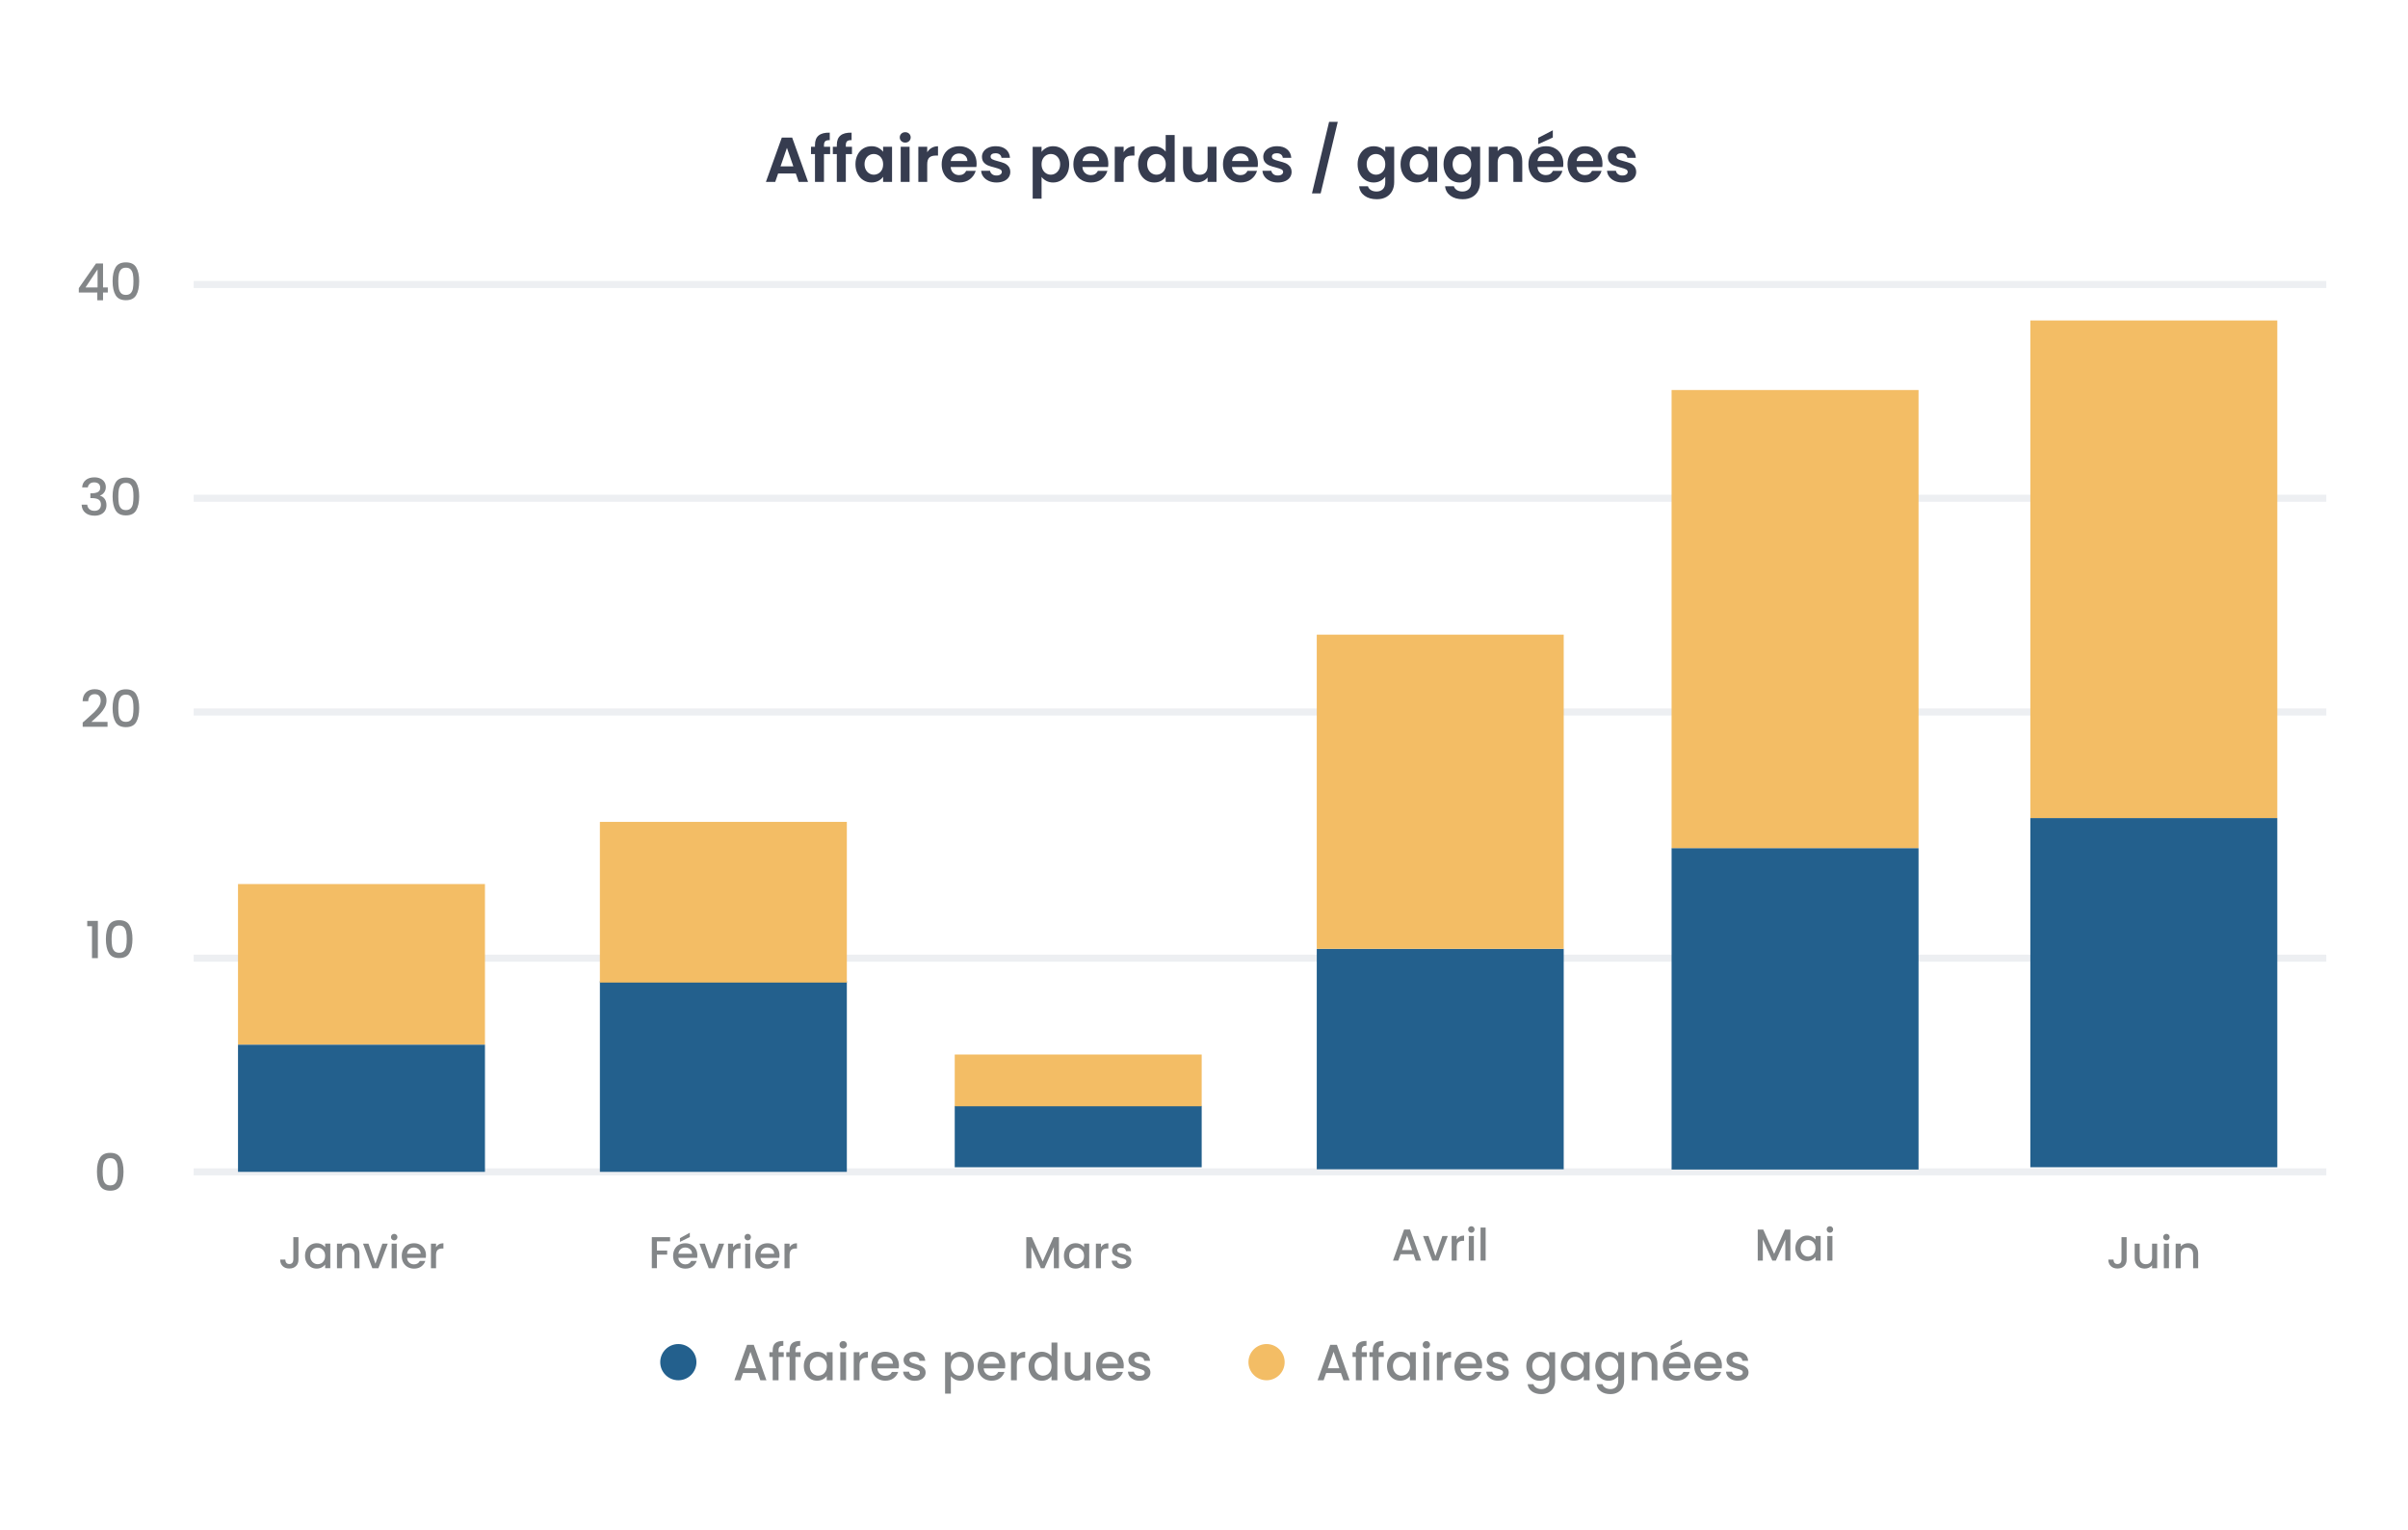 <?xml version="1.0" encoding="UTF-8"?><svg id="a" xmlns="http://www.w3.org/2000/svg" viewBox="0 0 1209.12 768"><defs><style>.b{fill:#edeff2;}.b,.c,.d,.e,.f,.g{stroke-width:0px;}.c{fill:#838688;}.d{fill:#f3bd65;}.e{fill:#363c4f;}.f{fill:#23608d;}.g{fill:#fff;}</style></defs><rect class="g" width="1209.12" height="768"/><path class="e" d="M399.57,87.08h-8.85l-1.46,4.23h-4.68l7.99-22.25h5.19l7.99,22.25h-4.71l-1.46-4.23ZM398.36,83.52l-3.22-9.29-3.21,9.29h6.43Z"/><path class="e" d="M416.83,77.34h-3.09v13.97h-4.52v-13.97h-2v-3.66h2v-.89c0-2.17.61-3.76,1.85-4.77,1.23-1.02,3.09-1.5,5.57-1.43v3.76c-1.08-.02-1.83.16-2.26.54-.42.38-.64,1.07-.64,2.07v.73h3.09v3.66Z"/><path class="e" d="M427.8,77.34h-3.09v13.97h-4.52v-13.97h-2v-3.66h2v-.89c0-2.17.61-3.76,1.85-4.77,1.23-1.02,3.09-1.5,5.57-1.43v3.76c-1.08-.02-1.83.16-2.26.54-.42.38-.64,1.07-.64,2.07v.73h3.09v3.66Z"/><path class="e" d="M430.62,77.69c.71-1.38,1.67-2.44,2.9-3.18,1.22-.74,2.58-1.11,4.09-1.11,1.32,0,2.47.27,3.45.8.98.53,1.78,1.2,2.37,2v-2.51h4.49v17.63h-4.49v-2.58c-.57.83-1.36,1.51-2.37,2.05-1.01.54-2.17.81-3.48.81-1.49,0-2.84-.38-4.06-1.15-1.22-.76-2.19-1.84-2.9-3.23-.71-1.39-1.07-2.99-1.07-4.79s.36-3.36,1.07-4.74ZM442.79,79.71c-.42-.78-1-1.37-1.72-1.78-.72-.41-1.5-.62-2.32-.62s-1.59.2-2.29.6c-.7.4-1.27.99-1.7,1.77-.44.78-.65,1.69-.65,2.75s.22,1.99.65,2.79c.44.8,1.01,1.41,1.72,1.83.71.42,1.47.64,2.28.64s1.6-.21,2.32-.62c.72-.41,1.3-1.01,1.72-1.78.42-.77.64-1.7.64-2.79s-.21-2.01-.64-2.78Z"/><path class="e" d="M452.58,70.83c-.52-.5-.78-1.12-.78-1.86s.26-1.36.78-1.86c.52-.5,1.17-.75,1.96-.75s1.44.25,1.96.75c.52.5.78,1.12.78,1.86s-.26,1.36-.78,1.86-1.17.75-1.96.75-1.44-.25-1.96-.75ZM456.73,73.68v17.63h-4.46v-17.63h4.46Z"/><path class="e" d="M467.83,74.22c.92-.53,1.98-.8,3.17-.8v4.68h-1.18c-1.4,0-2.46.33-3.17.99-.71.66-1.07,1.8-1.07,3.44v8.78h-4.46v-17.63h4.46v2.74c.57-.93,1.32-1.67,2.24-2.2Z"/><path class="e" d="M490.25,83.83h-12.89c.1,1.27.55,2.27,1.34,2.99.78.72,1.75,1.08,2.9,1.08,1.65,0,2.83-.71,3.53-2.13h4.8c-.51,1.7-1.49,3.09-2.93,4.19s-3.22,1.64-5.31,1.64c-1.7,0-3.22-.38-4.57-1.13-1.35-.75-2.4-1.82-3.15-3.2-.75-1.38-1.13-2.97-1.13-4.77s.37-3.43,1.12-4.81c.74-1.38,1.78-2.44,3.12-3.18,1.34-.74,2.87-1.11,4.61-1.11s3.18.36,4.5,1.08c1.33.72,2.36,1.75,3.09,3.07s1.1,2.85,1.1,4.57c0,.64-.04,1.21-.13,1.72ZM485.76,80.84c-.02-1.15-.44-2.06-1.24-2.75-.8-.69-1.79-1.04-2.96-1.04-1.1,0-2.03.33-2.78,1-.75.67-1.22,1.6-1.38,2.79h8.37Z"/><path class="e" d="M496.48,90.82c-1.14-.52-2.05-1.22-2.72-2.12-.67-.89-1.03-1.88-1.1-2.96h4.49c.08.68.42,1.24,1,1.69s1.31.67,2.18.67,1.51-.17,1.99-.51c.48-.34.72-.77.72-1.3,0-.57-.29-1-.88-1.29s-1.51-.6-2.78-.94c-1.32-.32-2.39-.65-3.23-.99-.84-.34-1.56-.86-2.17-1.56-.6-.7-.91-1.64-.91-2.83,0-.98.28-1.87.84-2.67.56-.81,1.37-1.44,2.42-1.91,1.05-.47,2.29-.7,3.71-.7,2.1,0,3.77.52,5.03,1.57,1.25,1.05,1.94,2.47,2.07,4.25h-4.27c-.07-.7-.36-1.26-.88-1.67-.52-.41-1.21-.62-2.08-.62-.81,0-1.43.15-1.86.45-.44.3-.65.71-.65,1.24,0,.59.3,1.04.89,1.35s1.52.62,2.77.94c1.27.32,2.32.65,3.15.99.83.34,1.54.87,2.15,1.58.6.71.92,1.65.94,2.82,0,1.02-.28,1.93-.84,2.74-.56.81-1.37,1.44-2.42,1.89s-2.28.68-3.67.68-2.74-.26-3.89-.78Z"/><path class="e" d="M525.37,74.21c1-.54,2.16-.81,3.45-.81,1.51,0,2.87.37,4.09,1.11,1.22.74,2.19,1.8,2.9,3.17.71,1.37,1.06,2.95,1.06,4.76s-.36,3.4-1.06,4.79c-.71,1.39-1.68,2.47-2.9,3.23-1.22.76-2.58,1.15-4.09,1.15-1.3,0-2.43-.27-3.42-.8-.99-.53-1.79-1.2-2.4-2v10.92h-4.46v-26.03h4.46v2.55c.57-.81,1.36-1.48,2.37-2.02ZM531.67,79.68c-.44-.77-1.01-1.36-1.72-1.77-.71-.4-1.48-.6-2.31-.6s-1.56.21-2.28.62c-.71.41-1.28,1.01-1.72,1.8s-.65,1.71-.65,2.77.22,1.98.65,2.77,1.01,1.38,1.72,1.8c.71.41,1.47.62,2.28.62s1.6-.21,2.31-.64,1.28-1.03,1.72-1.81c.43-.78.65-1.72.65-2.8s-.22-1.98-.65-2.75Z"/><path class="e" d="M556.38,83.83h-12.89c.1,1.27.55,2.27,1.34,2.99.78.72,1.75,1.08,2.9,1.08,1.65,0,2.83-.71,3.53-2.13h4.8c-.51,1.7-1.49,3.09-2.93,4.19s-3.22,1.64-5.31,1.64c-1.7,0-3.22-.38-4.57-1.13-1.35-.75-2.4-1.82-3.15-3.2-.75-1.38-1.13-2.97-1.13-4.77s.37-3.43,1.12-4.81c.74-1.38,1.78-2.44,3.12-3.18s2.87-1.11,4.61-1.11,3.18.36,4.5,1.08c1.33.72,2.36,1.75,3.09,3.07.73,1.33,1.1,2.85,1.1,4.57,0,.64-.04,1.21-.13,1.72ZM551.9,80.84c-.02-1.15-.44-2.06-1.24-2.75-.8-.69-1.79-1.04-2.96-1.04-1.1,0-2.03.33-2.78,1-.75.67-1.22,1.6-1.38,2.79h8.37Z"/><path class="e" d="M566.46,74.22c.92-.53,1.98-.8,3.17-.8v4.68h-1.18c-1.4,0-2.46.33-3.17.99-.71.66-1.07,1.8-1.07,3.44v8.78h-4.46v-17.63h4.46v2.74c.57-.93,1.32-1.67,2.24-2.2Z"/><path class="e" d="M572.54,77.69c.71-1.38,1.68-2.44,2.91-3.18s2.6-1.11,4.11-1.11c1.15,0,2.24.25,3.28.75,1.04.5,1.87,1.16,2.48,1.99v-8.37h4.52v23.55h-4.52v-2.61c-.55.87-1.33,1.57-2.32,2.1s-2.15.8-3.47.8c-1.49,0-2.85-.38-4.08-1.15-1.23-.76-2.2-1.84-2.91-3.23-.71-1.39-1.07-2.99-1.07-4.79s.36-3.36,1.07-4.74ZM584.71,79.71c-.42-.78-1-1.37-1.72-1.78-.72-.41-1.5-.62-2.32-.62s-1.59.2-2.29.6c-.7.4-1.27.99-1.7,1.77-.44.78-.65,1.69-.65,2.75s.22,1.99.65,2.79c.44.8,1.01,1.41,1.72,1.83.71.42,1.47.64,2.28.64s1.6-.21,2.32-.62c.72-.41,1.3-1.01,1.72-1.78.42-.77.64-1.7.64-2.79s-.21-2.01-.64-2.78Z"/><path class="e" d="M610.84,73.68v17.63h-4.49v-2.23c-.57.76-1.32,1.36-2.24,1.8-.93.44-1.93.65-3.01.65-1.38,0-2.6-.29-3.66-.88s-1.89-1.44-2.5-2.58c-.6-1.13-.9-2.49-.9-4.06v-10.34h4.46v9.71c0,1.4.35,2.48,1.05,3.23.7.75,1.65,1.13,2.87,1.13s2.2-.38,2.89-1.13c.7-.75,1.05-1.83,1.05-3.23v-9.71h4.49Z"/><path class="e" d="M631.5,83.83h-12.89c.1,1.27.55,2.27,1.34,2.99.78.72,1.75,1.08,2.9,1.08,1.65,0,2.83-.71,3.53-2.13h4.8c-.51,1.7-1.49,3.09-2.93,4.19s-3.22,1.64-5.31,1.64c-1.7,0-3.22-.38-4.57-1.13-1.35-.75-2.4-1.82-3.15-3.2-.75-1.38-1.13-2.97-1.13-4.77s.37-3.43,1.12-4.81c.74-1.38,1.78-2.44,3.12-3.18s2.87-1.11,4.61-1.11,3.18.36,4.5,1.08c1.33.72,2.36,1.75,3.09,3.07.73,1.33,1.1,2.85,1.1,4.57,0,.64-.04,1.21-.13,1.72ZM627.01,80.84c-.02-1.15-.44-2.06-1.24-2.75-.8-.69-1.79-1.04-2.96-1.04-1.1,0-2.03.33-2.78,1s-1.22,1.6-1.38,2.79h8.37Z"/><path class="e" d="M637.73,90.82c-1.14-.52-2.05-1.22-2.72-2.12-.67-.89-1.03-1.88-1.1-2.96h4.49c.08.68.42,1.24,1,1.69s1.31.67,2.18.67,1.51-.17,1.99-.51c.48-.34.72-.77.72-1.3,0-.57-.29-1-.88-1.29s-1.51-.6-2.78-.94c-1.32-.32-2.39-.65-3.23-.99-.84-.34-1.56-.86-2.17-1.56-.6-.7-.91-1.64-.91-2.83,0-.98.28-1.87.84-2.67.56-.81,1.37-1.44,2.42-1.91,1.05-.47,2.29-.7,3.71-.7,2.1,0,3.77.52,5.03,1.57,1.25,1.05,1.94,2.47,2.07,4.25h-4.27c-.07-.7-.36-1.26-.88-1.67-.52-.41-1.21-.62-2.08-.62-.81,0-1.43.15-1.86.45-.44.3-.65.71-.65,1.24,0,.59.3,1.04.89,1.35.59.31,1.52.62,2.77.94,1.27.32,2.32.65,3.15.99.83.34,1.54.87,2.15,1.58.6.71.92,1.65.94,2.82,0,1.02-.28,1.93-.84,2.74-.56.81-1.37,1.44-2.42,1.89s-2.28.68-3.67.68-2.74-.26-3.89-.78Z"/><path class="e" d="M671.73,61.17l-8.59,35.9h-4.36l8.59-35.9h4.36Z"/><path class="e" d="M693.21,74.17c1,.52,1.78,1.19,2.36,2.02v-2.51h4.49v17.76c0,1.63-.33,3.09-.99,4.38s-1.64,2.3-2.96,3.06c-1.32.75-2.91,1.13-4.77,1.13-2.5,0-4.56-.58-6.16-1.75-1.6-1.17-2.51-2.76-2.72-4.77h4.42c.23.81.74,1.45,1.51,1.93.77.48,1.71.71,2.82.71,1.29,0,2.34-.39,3.15-1.16.81-.77,1.21-1.95,1.21-3.52v-2.74c-.57.83-1.36,1.52-2.37,2.07-1.01.55-2.16.83-3.45.83-1.49,0-2.85-.38-4.08-1.15-1.23-.76-2.2-1.84-2.91-3.23-.71-1.39-1.07-2.99-1.07-4.79s.36-3.36,1.07-4.74,1.67-2.44,2.9-3.18c1.22-.74,2.58-1.11,4.09-1.11,1.32,0,2.47.26,3.47.78ZM694.93,79.71c-.42-.78-1-1.37-1.72-1.78-.72-.41-1.5-.62-2.32-.62s-1.59.2-2.29.6c-.7.4-1.27.99-1.7,1.77-.44.78-.65,1.69-.65,2.75s.22,1.99.65,2.79,1.01,1.41,1.72,1.83c.71.42,1.47.64,2.28.64s1.6-.21,2.32-.62c.72-.41,1.3-1.01,1.72-1.78.42-.77.64-1.7.64-2.79s-.21-2.01-.64-2.78Z"/><path class="e" d="M704.33,77.69c.71-1.38,1.67-2.44,2.9-3.18,1.22-.74,2.58-1.11,4.09-1.11,1.32,0,2.47.27,3.45.8.98.53,1.78,1.2,2.37,2v-2.51h4.49v17.63h-4.49v-2.58c-.57.83-1.36,1.51-2.37,2.05-1.01.54-2.17.81-3.48.81-1.49,0-2.84-.38-4.06-1.15-1.22-.76-2.19-1.84-2.9-3.23-.71-1.39-1.07-2.99-1.07-4.79s.36-3.36,1.07-4.74ZM716.51,79.71c-.42-.78-1-1.37-1.72-1.78-.72-.41-1.5-.62-2.32-.62s-1.59.2-2.29.6c-.7.4-1.27.99-1.7,1.77-.44.78-.65,1.69-.65,2.75s.22,1.99.65,2.79c.44.8,1.01,1.41,1.72,1.83.71.42,1.47.64,2.28.64s1.6-.21,2.32-.62c.72-.41,1.3-1.01,1.72-1.78.42-.77.64-1.7.64-2.79s-.21-2.01-.64-2.78Z"/><path class="e" d="M736.36,74.17c1,.52,1.78,1.19,2.36,2.02v-2.51h4.49v17.76c0,1.63-.33,3.09-.99,4.38s-1.64,2.3-2.96,3.06c-1.32.75-2.91,1.13-4.77,1.13-2.5,0-4.56-.58-6.16-1.75-1.6-1.17-2.51-2.76-2.72-4.77h4.42c.23.81.74,1.45,1.51,1.93.77.48,1.71.71,2.82.71,1.29,0,2.34-.39,3.15-1.16.81-.77,1.21-1.95,1.21-3.52v-2.74c-.57.83-1.36,1.52-2.37,2.07-1.01.55-2.16.83-3.45.83-1.49,0-2.85-.38-4.08-1.15-1.23-.76-2.2-1.84-2.91-3.23-.71-1.39-1.07-2.99-1.07-4.79s.36-3.36,1.07-4.74c.71-1.38,1.67-2.44,2.9-3.18,1.22-.74,2.58-1.11,4.09-1.11,1.32,0,2.47.26,3.47.78ZM738.08,79.71c-.42-.78-1-1.37-1.72-1.78-.72-.41-1.5-.62-2.32-.62s-1.59.2-2.29.6c-.7.4-1.27.99-1.7,1.77-.44.78-.65,1.69-.65,2.75s.22,1.99.65,2.79,1.01,1.41,1.72,1.83c.71.42,1.47.64,2.28.64s1.6-.21,2.32-.62c.72-.41,1.3-1.01,1.72-1.78.42-.77.64-1.7.64-2.79s-.21-2.01-.64-2.78Z"/><path class="e" d="M762.43,75.42c1.29,1.33,1.94,3.18,1.94,5.55v10.34h-4.46v-9.74c0-1.4-.35-2.48-1.05-3.23-.7-.75-1.66-1.13-2.87-1.13s-2.2.38-2.91,1.13-1.07,1.83-1.07,3.23v9.74h-4.46v-17.63h4.46v2.19c.59-.76,1.35-1.36,2.28-1.8.92-.44,1.94-.65,3.04-.65,2.1,0,3.8.66,5.09,1.99Z"/><path class="e" d="M784.87,83.83h-12.89c.1,1.27.55,2.27,1.34,2.99.78.72,1.75,1.08,2.9,1.08,1.65,0,2.83-.71,3.53-2.13h4.8c-.51,1.7-1.49,3.09-2.93,4.19-1.44,1.09-3.22,1.64-5.31,1.64-1.7,0-3.22-.38-4.57-1.13-1.35-.75-2.4-1.82-3.15-3.2-.75-1.38-1.13-2.97-1.13-4.77s.37-3.43,1.12-4.81c.74-1.38,1.78-2.44,3.12-3.18,1.34-.74,2.87-1.11,4.61-1.11s3.18.36,4.5,1.08c1.33.72,2.36,1.75,3.09,3.07s1.1,2.85,1.1,4.57c0,.64-.04,1.21-.13,1.72ZM780.38,80.84c-.02-1.15-.44-2.06-1.24-2.75-.8-.69-1.79-1.04-2.96-1.04-1.1,0-2.03.33-2.78,1-.75.67-1.22,1.6-1.38,2.79h8.37ZM779.71,69.03l-7.32,3.34v-3.18l7.32-3.79v3.63Z"/><path class="e" d="M804.51,83.83h-12.89c.1,1.27.55,2.27,1.34,2.99.78.72,1.75,1.08,2.9,1.08,1.65,0,2.83-.71,3.53-2.13h4.8c-.51,1.7-1.49,3.09-2.93,4.19s-3.22,1.64-5.31,1.64c-1.7,0-3.22-.38-4.57-1.13-1.35-.75-2.4-1.82-3.15-3.2-.75-1.38-1.13-2.97-1.13-4.77s.37-3.43,1.12-4.81c.74-1.38,1.78-2.44,3.12-3.18,1.34-.74,2.87-1.11,4.61-1.11s3.18.36,4.5,1.08c1.33.72,2.36,1.75,3.09,3.07.73,1.33,1.1,2.85,1.1,4.57,0,.64-.04,1.21-.13,1.72ZM800.02,80.84c-.02-1.15-.44-2.06-1.24-2.75-.8-.69-1.79-1.04-2.96-1.04-1.1,0-2.03.33-2.78,1s-1.22,1.6-1.38,2.79h8.37Z"/><path class="e" d="M810.75,90.82c-1.14-.52-2.05-1.22-2.72-2.12-.67-.89-1.03-1.88-1.1-2.96h4.49c.08.68.42,1.24,1,1.69s1.31.67,2.18.67,1.51-.17,1.99-.51c.48-.34.72-.77.72-1.3,0-.57-.29-1-.88-1.29s-1.51-.6-2.78-.94c-1.32-.32-2.39-.65-3.23-.99-.84-.34-1.56-.86-2.17-1.56-.6-.7-.91-1.64-.91-2.83,0-.98.28-1.87.84-2.67.56-.81,1.37-1.44,2.42-1.91,1.05-.47,2.29-.7,3.71-.7,2.1,0,3.77.52,5.03,1.57,1.25,1.05,1.94,2.47,2.07,4.25h-4.27c-.07-.7-.36-1.26-.88-1.67-.52-.41-1.21-.62-2.08-.62-.81,0-1.43.15-1.86.45-.44.3-.65.71-.65,1.24,0,.59.3,1.04.89,1.35s1.52.62,2.77.94c1.27.32,2.32.65,3.15.99.83.34,1.54.87,2.15,1.58.6.71.92,1.65.94,2.82,0,1.02-.28,1.93-.84,2.74-.56.81-1.37,1.44-2.42,1.89s-2.28.68-3.67.68-2.74-.26-3.89-.78Z"/><path class="c" d="M149.87,621.05v11.23c0,1.39-.42,2.49-1.27,3.29-.84.81-1.95,1.21-3.33,1.21s-2.49-.4-3.33-1.21c-.84-.81-1.26-1.91-1.26-3.29h2.58c.01.69.19,1.23.52,1.64.34.4.83.6,1.49.6s1.16-.2,1.5-.61c.35-.41.52-.95.52-1.63v-11.23h2.58Z"/><path class="c" d="M153.93,627.1c.51-.95,1.22-1.7,2.11-2.23.89-.53,1.87-.8,2.95-.8.97,0,1.82.19,2.55.57.72.38,1.3.85,1.73,1.42v-1.79h2.58v12.35h-2.58v-1.84c-.43.58-1.02,1.07-1.77,1.46-.75.39-1.6.58-2.56.58-1.06,0-2.03-.27-2.91-.82-.88-.55-1.58-1.31-2.1-2.29-.51-.98-.77-2.09-.77-3.33s.26-2.34.77-3.29ZM162.74,628.23c-.35-.63-.81-1.11-1.38-1.44-.57-.33-1.18-.49-1.84-.49s-1.27.16-1.84.48c-.57.32-1.03.79-1.38,1.41-.35.62-.53,1.36-.53,2.21s.18,1.6.53,2.24c.35.64.81,1.13,1.39,1.47s1.18.5,1.83.5,1.27-.17,1.84-.49,1.03-.81,1.38-1.44c.35-.64.52-1.38.52-2.23s-.17-1.59-.52-2.22Z"/><path class="c" d="M178.04,624.69c.77.4,1.37,1,1.81,1.79.43.79.65,1.75.65,2.87v7.28h-2.53v-6.9c0-1.11-.28-1.95-.83-2.54s-1.31-.88-2.27-.88-1.71.29-2.27.88c-.56.59-.84,1.44-.84,2.54v6.9h-2.55v-12.35h2.55v1.41c.42-.51.95-.9,1.6-1.19.65-.29,1.34-.43,2.08-.43.97,0,1.84.2,2.61.61Z"/><path class="c" d="M188.52,634.34l3.49-10.06h2.71l-4.71,12.35h-3.05l-4.68-12.35h2.74l3.49,10.06Z"/><path class="c" d="M196.79,622.18c-.31-.31-.47-.7-.47-1.17s.16-.85.47-1.16c.31-.31.7-.47,1.16-.47s.83.16,1.14.47.47.7.47,1.16-.16.85-.47,1.17-.69.47-1.14.47-.85-.16-1.16-.47ZM199.21,624.28v12.35h-2.55v-12.35h2.55Z"/><path class="c" d="M213.8,631.41h-9.43c.07.99.44,1.78,1.1,2.38.66.6,1.46.89,2.42.89,1.37,0,2.35-.57,2.91-1.72h2.76c-.37,1.14-1.05,2.07-2.03,2.79-.98.73-2.19,1.08-3.64,1.08-1.18,0-2.23-.26-3.17-.79-.93-.53-1.66-1.28-2.2-2.24-.53-.96-.79-2.08-.79-3.35s.26-2.39.77-3.35,1.24-1.71,2.17-2.23c.94-.52,2.01-.78,3.22-.78s2.21.26,3.12.76c.91.51,1.62,1.22,2.13,2.14.51.92.76,1.98.76,3.17,0,.46-.03.88-.09,1.25ZM211.22,629.34c-.01-.94-.35-1.7-1.01-2.26-.66-.57-1.47-.85-2.44-.85-.88,0-1.64.28-2.26.84-.63.56-1,1.32-1.12,2.27h6.83Z"/><path class="c" d="M220.44,624.61c.62-.35,1.35-.53,2.21-.53v2.65h-.65c-1,0-1.76.26-2.28.76s-.77,1.39-.77,2.64v6.5h-2.55v-12.35h2.55v1.79c.37-.63.87-1.12,1.49-1.47Z"/><path class="c" d="M336.46,621.05v2.09h-6.61v4.59h5.16v2.08h-5.16v6.81h-2.55v-15.58h9.17Z"/><path class="c" d="M350.06,631.41h-9.43c.07.99.44,1.78,1.1,2.38.66.6,1.46.89,2.42.89,1.37,0,2.35-.57,2.91-1.72h2.76c-.37,1.14-1.05,2.07-2.03,2.79-.98.73-2.19,1.08-3.64,1.08-1.18,0-2.23-.26-3.17-.79-.93-.53-1.66-1.28-2.2-2.24-.53-.96-.79-2.08-.79-3.35s.26-2.39.77-3.35c.51-.96,1.24-1.71,2.17-2.23.94-.52,2.01-.78,3.22-.78s2.21.26,3.12.76c.91.51,1.62,1.22,2.13,2.14.51.92.76,1.98.76,3.17,0,.46-.03.88-.09,1.25ZM347.48,629.34c-.01-.94-.35-1.7-1.01-2.26-.66-.57-1.47-.85-2.44-.85-.88,0-1.64.28-2.26.84-.63.56-1,1.32-1.12,2.27h6.83ZM346.38,620.96l-4.95,2.45v-1.88l4.95-2.74v2.17Z"/><path class="c" d="M357.43,634.34l3.49-10.06h2.71l-4.71,12.35h-3.05l-4.68-12.35h2.74l3.49,10.06Z"/><path class="c" d="M369.61,624.61c.62-.35,1.35-.53,2.21-.53v2.65h-.65c-1,0-1.76.26-2.28.76-.51.51-.77,1.39-.77,2.64v6.5h-2.55v-12.35h2.55v1.79c.37-.63.87-1.12,1.49-1.47Z"/><path class="c" d="M374.31,622.18c-.31-.31-.47-.7-.47-1.17s.16-.85.47-1.16c.31-.31.7-.47,1.16-.47s.83.16,1.14.47.47.7.47,1.16-.16.85-.47,1.17-.69.47-1.14.47-.85-.16-1.16-.47ZM376.72,624.28v12.35h-2.55v-12.35h2.55Z"/><path class="c" d="M391.31,631.41h-9.43c.07.99.44,1.78,1.1,2.38.66.6,1.46.89,2.42.89,1.37,0,2.35-.57,2.91-1.72h2.76c-.37,1.14-1.05,2.07-2.03,2.79-.98.73-2.19,1.08-3.64,1.08-1.18,0-2.23-.26-3.17-.79-.93-.53-1.66-1.28-2.2-2.24-.53-.96-.79-2.08-.79-3.35s.26-2.39.77-3.35,1.24-1.71,2.17-2.23c.94-.52,2.01-.78,3.22-.78s2.21.26,3.12.76c.91.51,1.62,1.22,2.13,2.14s.76,1.98.76,3.17c0,.46-.03.88-.09,1.25ZM388.73,629.34c-.01-.94-.35-1.7-1.01-2.26-.66-.57-1.47-.85-2.44-.85-.88,0-1.64.28-2.26.84-.63.56-1,1.32-1.12,2.27h6.83Z"/><path class="c" d="M397.96,624.61c.62-.35,1.35-.53,2.21-.53v2.65h-.65c-1,0-1.76.26-2.28.76s-.77,1.39-.77,2.64v6.5h-2.55v-12.35h2.55v1.79c.37-.63.87-1.12,1.49-1.47Z"/><path class="c" d="M531.72,621.05v15.58h-2.55v-10.67l-4.75,10.67h-1.77l-4.77-10.67v10.67h-2.55v-15.58h2.76l5.47,12.22,5.45-12.22h2.73Z"/><path class="c" d="M535,627.1c.51-.95,1.22-1.7,2.11-2.23.89-.53,1.87-.8,2.95-.8.97,0,1.82.19,2.55.57.72.38,1.3.85,1.73,1.42v-1.79h2.58v12.35h-2.58v-1.84c-.43.58-1.02,1.07-1.77,1.46-.75.39-1.6.58-2.56.58-1.06,0-2.03-.27-2.91-.82-.88-.55-1.58-1.31-2.1-2.29-.51-.98-.77-2.09-.77-3.33s.26-2.34.77-3.29ZM543.81,628.23c-.35-.63-.81-1.11-1.38-1.44-.57-.33-1.18-.49-1.84-.49s-1.27.16-1.84.48c-.57.32-1.03.79-1.38,1.41-.35.62-.53,1.36-.53,2.21s.18,1.6.53,2.24c.35.64.81,1.13,1.39,1.47s1.18.5,1.83.5,1.27-.17,1.84-.49,1.03-.81,1.38-1.44.52-1.38.52-2.23-.17-1.59-.52-2.22Z"/><path class="c" d="M554.32,624.61c.62-.35,1.35-.53,2.21-.53v2.65h-.65c-1,0-1.76.26-2.28.76-.51.51-.77,1.39-.77,2.64v6.5h-2.55v-12.35h2.55v1.79c.37-.63.87-1.12,1.49-1.47Z"/><path class="c" d="M560.75,636.3c-.77-.35-1.38-.83-1.82-1.43-.45-.61-.69-1.28-.72-2.03h2.65c.04.52.29.96.75,1.31s1.03.52,1.71.52,1.27-.13,1.67-.41c.39-.28.59-.63.59-1.06,0-.46-.22-.8-.66-1.03-.44-.22-1.14-.47-2.09-.74-.93-.26-1.68-.5-2.27-.74-.58-.24-1.08-.6-1.51-1.09-.42-.49-.64-1.14-.64-1.95,0-.66.2-1.26.58-1.8.39-.55.95-.98,1.67-1.29.72-.31,1.55-.47,2.5-.47,1.41,0,2.53.36,3.39,1.07.86.71,1.32,1.67,1.38,2.9h-2.56c-.04-.55-.27-.99-.67-1.32s-.95-.49-1.64-.49-1.19.13-1.55.38c-.36.25-.54.59-.54,1.01,0,.33.12.6.36.83.24.22.53.4.87.52.35.13.85.29,1.53.48.89.24,1.63.48,2.21.73.57.25,1.07.61,1.49,1.09.42.48.64,1.12.65,1.91,0,.7-.2,1.33-.58,1.88-.39.55-.94.98-1.65,1.3-.71.31-1.54.47-2.5.47s-1.84-.17-2.61-.52Z"/><path class="c" d="M709.77,629.61h-6.52l-1.12,3.18h-2.67l5.58-15.6h2.96l5.58,15.6h-2.69l-1.12-3.18ZM709.05,627.52l-2.53-7.24-2.56,7.24h5.09Z"/><path class="c" d="M720.78,630.51l3.49-10.06h2.71l-4.71,12.35h-3.05l-4.68-12.35h2.74l3.49,10.06Z"/><path class="c" d="M732.95,620.77c.62-.35,1.35-.53,2.21-.53v2.65h-.65c-1,0-1.76.26-2.28.76s-.77,1.39-.77,2.64v6.5h-2.55v-12.35h2.55v1.79c.37-.63.87-1.12,1.49-1.47Z"/><path class="c" d="M737.65,618.34c-.31-.31-.47-.7-.47-1.17s.16-.85.47-1.16c.31-.31.7-.47,1.16-.47s.83.16,1.14.47.47.7.47,1.16-.16.85-.47,1.17-.69.47-1.14.47-.85-.16-1.16-.47ZM740.07,620.45v12.35h-2.55v-12.35h2.55Z"/><path class="c" d="M745.98,616.21v16.58h-2.55v-16.58h2.55Z"/><path class="c" d="M899,617.22v15.58h-2.55v-10.67l-4.75,10.67h-1.77l-4.77-10.67v10.67h-2.55v-15.58h2.76l5.47,12.22,5.45-12.22h2.73Z"/><path class="c" d="M902.28,623.27c.51-.95,1.22-1.7,2.11-2.23.89-.53,1.87-.8,2.95-.8.97,0,1.82.19,2.55.57.72.38,1.3.85,1.73,1.42v-1.79h2.58v12.35h-2.58v-1.84c-.43.58-1.02,1.07-1.77,1.46-.75.39-1.6.58-2.56.58-1.06,0-2.03-.27-2.91-.82-.88-.55-1.58-1.31-2.1-2.29-.51-.98-.77-2.09-.77-3.33s.26-2.34.77-3.29ZM911.09,624.39c-.35-.63-.81-1.11-1.38-1.44-.57-.33-1.18-.49-1.84-.49s-1.27.16-1.84.48c-.57.32-1.03.79-1.38,1.41-.35.62-.53,1.36-.53,2.21s.18,1.6.53,2.24c.35.64.81,1.13,1.39,1.47s1.18.5,1.83.5,1.27-.17,1.84-.49,1.03-.81,1.38-1.44c.35-.64.52-1.38.52-2.23s-.17-1.59-.52-2.22Z"/><path class="c" d="M917.69,618.34c-.31-.31-.47-.7-.47-1.17s.16-.85.47-1.16c.31-.31.7-.47,1.16-.47s.83.16,1.14.47.47.7.47,1.16-.16.85-.47,1.17-.69.47-1.14.47-.85-.16-1.16-.47ZM920.1,620.45v12.35h-2.55v-12.35h2.55Z"/><path class="c" d="M1067.84,621.05v11.23c0,1.39-.42,2.49-1.27,3.29-.84.81-1.95,1.21-3.33,1.21s-2.49-.4-3.33-1.21c-.84-.81-1.26-1.91-1.26-3.29h2.58c.01.69.19,1.23.52,1.64.34.4.83.6,1.49.6s1.16-.2,1.5-.61c.35-.41.52-.95.52-1.63v-11.23h2.58Z"/><path class="c" d="M1083.17,624.28v12.35h-2.56v-1.46c-.4.51-.93.91-1.58,1.2-.65.29-1.34.44-2.07.44-.97,0-1.84-.2-2.61-.6s-1.37-1-1.81-1.79c-.44-.79-.66-1.75-.66-2.87v-7.26h2.53v6.88c0,1.11.28,1.95.83,2.54.55.59,1.31.89,2.26.89s1.71-.3,2.27-.89c.56-.59.84-1.44.84-2.54v-6.88h2.56Z"/><path class="c" d="M1086.67,622.18c-.31-.31-.47-.7-.47-1.17s.16-.85.47-1.16c.31-.31.7-.47,1.16-.47s.83.16,1.14.47.47.7.47,1.16-.16.85-.47,1.17-.69.47-1.14.47-.85-.16-1.16-.47ZM1089.08,624.28v12.35h-2.55v-12.35h2.55Z"/><path class="c" d="M1101.29,624.69c.77.4,1.37,1,1.81,1.79.43.79.65,1.75.65,2.87v7.28h-2.53v-6.9c0-1.11-.28-1.95-.83-2.54-.55-.59-1.31-.88-2.27-.88s-1.71.29-2.27.88c-.56.59-.84,1.44-.84,2.54v6.9h-2.55v-12.35h2.55v1.41c.42-.51.95-.9,1.6-1.19.65-.29,1.34-.43,2.08-.43.97,0,1.84.2,2.61.61Z"/><path class="c" d="M43.34,361.09c1.64-1.42,2.94-2.59,3.89-3.51.95-.92,1.74-1.87,2.38-2.86.63-.99.95-1.99.95-2.98s-.25-1.83-.73-2.41c-.49-.58-1.25-.87-2.3-.87s-1.79.32-2.35.96c-.56.64-.85,1.5-.88,2.58h-2.82c.05-1.95.64-3.45,1.76-4.48,1.12-1.03,2.55-1.55,4.28-1.55,1.86,0,3.33.51,4.38,1.54,1.05,1.03,1.58,2.4,1.58,4.11,0,1.23-.31,2.42-.94,3.56-.63,1.14-1.37,2.16-2.23,3.06-.87.9-1.97,1.94-3.3,3.12l-1.15,1.03h8.14v2.44h-12.48v-2.13l1.85-1.59Z"/><path class="c" d="M58.04,348.52c1-1.67,2.72-2.5,5.17-2.5s4.17.83,5.17,2.5c1,1.67,1.5,3.99,1.5,6.95s-.5,5.34-1.5,7.02c-1,1.69-2.72,2.53-5.17,2.53s-4.17-.84-5.17-2.53c-1-1.69-1.5-4.03-1.5-7.02s.5-5.28,1.5-6.95ZM66.74,351.95c-.18-.96-.54-1.74-1.09-2.35-.55-.61-1.36-.91-2.44-.91s-1.89.3-2.44.91c-.55.61-.91,1.39-1.09,2.35s-.27,2.13-.27,3.52.09,2.64.26,3.62c.17.97.54,1.76,1.09,2.36.56.6,1.37.9,2.45.9s1.9-.3,2.45-.9c.56-.6.92-1.39,1.09-2.36.17-.98.26-2.18.26-3.62s-.09-2.56-.27-3.52Z"/><path class="c" d="M43.8,464.93v-2.67h5.34v18.72h-2.95v-16.05h-2.39Z"/><path class="c" d="M54.67,464.43c1-1.67,2.72-2.5,5.17-2.5s4.17.83,5.17,2.5c1,1.67,1.5,3.99,1.5,6.95s-.5,5.34-1.5,7.02c-1,1.69-2.72,2.53-5.17,2.53s-4.17-.84-5.17-2.53c-1-1.69-1.5-4.03-1.5-7.02s.5-5.28,1.5-6.95ZM63.37,467.86c-.18-.96-.54-1.74-1.09-2.35-.55-.61-1.36-.91-2.44-.91s-1.89.3-2.44.91c-.55.61-.91,1.39-1.09,2.35s-.27,2.13-.27,3.52.09,2.64.26,3.62c.17.97.54,1.76,1.09,2.36.56.6,1.37.9,2.45.9s1.9-.3,2.45-.9c.56-.6.92-1.39,1.09-2.36.17-.98.26-2.18.26-3.62s-.09-2.56-.27-3.52Z"/><path class="c" d="M50.18,581.21c1-1.67,2.72-2.5,5.17-2.5s4.17.83,5.17,2.5c1,1.67,1.5,3.99,1.5,6.95s-.5,5.34-1.5,7.02c-1,1.69-2.72,2.53-5.17,2.53s-4.17-.84-5.17-2.53-1.5-4.03-1.5-7.02.5-5.28,1.5-6.95ZM58.88,584.64c-.18-.96-.54-1.74-1.09-2.35-.55-.61-1.36-.91-2.44-.91s-1.89.3-2.44.91c-.55.61-.91,1.39-1.09,2.35s-.27,2.13-.27,3.52.09,2.64.26,3.62c.17.97.54,1.76,1.09,2.36.56.6,1.37.9,2.45.9s1.9-.3,2.45-.9c.56-.6.92-1.39,1.09-2.36.17-.98.26-2.18.26-3.62s-.09-2.56-.27-3.52Z"/><path class="c" d="M43.07,240.95c1.12-.89,2.56-1.33,4.3-1.33,1.2,0,2.23.21,3.11.64.87.43,1.53,1.01,1.98,1.75s.67,1.57.67,2.49c0,1.06-.28,1.97-.85,2.72-.56.75-1.24,1.26-2.03,1.51v.1c1.01.31,1.8.87,2.36,1.68.56.81.85,1.85.85,3.12,0,1.01-.23,1.91-.69,2.7-.46.79-1.15,1.41-2.05,1.86s-2,.68-3.26.68c-1.85,0-3.37-.47-4.56-1.42-1.19-.95-1.83-2.31-1.91-4.1h2.82c.07.91.42,1.65,1.05,2.22.63.57,1.49.86,2.57.86s1.85-.29,2.41-.86c.56-.57.85-1.31.85-2.22,0-1.2-.38-2.05-1.14-2.55-.76-.5-1.93-.76-3.5-.76h-.67v-2.41h.69c1.38-.02,2.44-.25,3.17-.69s1.09-1.15,1.09-2.1c0-.82-.27-1.48-.79-1.97-.53-.49-1.28-.73-2.26-.73s-1.7.25-2.23.73c-.53.49-.85,1.09-.95,1.81h-2.85c.1-1.59.71-2.83,1.84-3.72Z"/><path class="c" d="M58.04,242.22c1-1.67,2.72-2.5,5.17-2.5s4.17.83,5.17,2.5c1,1.67,1.5,3.99,1.5,6.95s-.5,5.34-1.5,7.02c-1,1.69-2.72,2.53-5.17,2.53s-4.17-.84-5.17-2.53c-1-1.69-1.5-4.03-1.5-7.02s.5-5.28,1.5-6.95ZM66.74,245.65c-.18-.96-.54-1.74-1.09-2.35-.55-.61-1.36-.91-2.44-.91s-1.89.3-2.44.91c-.55.61-.91,1.39-1.09,2.35-.18.96-.27,2.13-.27,3.52s.09,2.64.26,3.62c.17.98.54,1.76,1.09,2.36.56.6,1.37.9,2.45.9s1.9-.3,2.45-.9c.56-.6.92-1.39,1.09-2.36.17-.98.26-2.18.26-3.62s-.09-2.56-.27-3.52Z"/><path class="c" d="M39.57,146.85v-2.21l8.63-12.38h3.54v12.04h2.39v2.54h-2.39v3.9h-2.88v-3.9h-9.29ZM48.99,135.24l-6.06,9.06h6.06v-9.06Z"/><path class="c" d="M58.04,134.2c1-1.67,2.72-2.5,5.17-2.5s4.17.83,5.17,2.5c1,1.67,1.5,3.99,1.5,6.95s-.5,5.34-1.5,7.02c-1,1.69-2.72,2.53-5.17,2.53s-4.17-.84-5.17-2.53c-1-1.69-1.5-4.03-1.5-7.02s.5-5.28,1.5-6.95ZM66.74,137.63c-.18-.96-.54-1.74-1.09-2.35-.55-.61-1.36-.91-2.44-.91s-1.89.3-2.44.91c-.55.61-.91,1.39-1.09,2.35-.18.96-.27,2.13-.27,3.52s.09,2.64.26,3.62c.17.98.54,1.76,1.09,2.36s1.37.9,2.45.9,1.9-.3,2.45-.9.92-1.39,1.09-2.36c.17-.98.26-2.18.26-3.62s-.09-2.56-.27-3.52Z"/><rect class="b" x="97.24" y="141.05" width="1070.85" height="3.54"/><rect class="b" x="97.24" y="248.34" width="1070.85" height="3.54"/><rect class="b" x="97.24" y="355.64" width="1070.85" height="3.54"/><rect class="b" x="97.24" y="479.21" width="1070.85" height="3.54"/><rect class="b" x="97.24" y="586.48" width="1070.85" height="3.54"/><path class="c" d="M380.52,689.24h-7.44l-1.28,3.63h-3.04l6.36-17.79h3.37l6.36,17.79h-3.07l-1.28-3.63ZM379.7,686.86l-2.89-8.26-2.91,8.26h5.8Z"/><path class="c" d="M393.53,681.16h-2.6v11.71h-2.94v-11.71h-1.66v-2.38h1.66v-.99c0-1.62.43-2.8,1.29-3.54.86-.74,2.21-1.11,4.05-1.11v2.43c-.88,0-1.51.17-1.86.5s-.54.91-.54,1.73v.99h2.6v2.38Z"/><path class="c" d="M402.01,681.16h-2.6v11.71h-2.94v-11.71h-1.66v-2.38h1.66v-.99c0-1.62.43-2.8,1.29-3.54.86-.74,2.21-1.11,4.05-1.11v2.43c-.88,0-1.51.17-1.86.5s-.54.91-.54,1.73v.99h2.6v2.38Z"/><path class="c" d="M404.5,682.01c.59-1.09,1.39-1.94,2.4-2.55,1.01-.6,2.13-.9,3.36-.9,1.11,0,2.07.22,2.9.65.83.44,1.49.98,1.98,1.62v-2.04h2.94v14.08h-2.94v-2.1c-.49.66-1.17,1.22-2.02,1.66-.85.44-1.82.66-2.91.66-1.21,0-2.32-.31-3.32-.93s-1.8-1.49-2.39-2.61c-.59-1.12-.88-2.38-.88-3.8s.29-2.67.88-3.75ZM414.55,683.28c-.4-.72-.92-1.26-1.57-1.64-.65-.37-1.34-.56-2.1-.56s-1.45.18-2.09.55c-.65.37-1.17.9-1.57,1.61-.4.7-.6,1.54-.6,2.51s.2,1.82.6,2.56c.4.73.93,1.29,1.58,1.67s1.35.58,2.08.58,1.45-.19,2.1-.56c.65-.38,1.17-.93,1.57-1.65.4-.73.6-1.57.6-2.55s-.2-1.81-.6-2.53Z"/><path class="c" d="M422.07,676.38c-.36-.36-.54-.8-.54-1.33s.18-.97.54-1.33c.36-.36.8-.54,1.33-.54s.95.18,1.31.54c.36.36.54.8.54,1.33s-.18.97-.54,1.33c-.36.36-.79.54-1.31.54s-.97-.18-1.33-.54ZM424.84,678.79v14.08h-2.91v-14.08h2.91Z"/><path class="c" d="M433.28,679.16c.7-.4,1.54-.6,2.52-.6v3.01h-.74c-1.14,0-2.01.29-2.59.87-.59.58-.88,1.59-.88,3.02v7.41h-2.91v-14.08h2.91v2.04c.42-.71.99-1.27,1.7-1.67Z"/><path class="c" d="M451.29,686.91h-10.76c.09,1.12.5,2.03,1.25,2.71.75.68,1.67,1.02,2.76,1.02,1.57,0,2.67-.66,3.32-1.97h3.14c-.42,1.3-1.2,2.36-2.31,3.18-1.12.83-2.5,1.24-4.15,1.24-1.35,0-2.55-.3-3.62-.9-1.07-.6-1.9-1.46-2.5-2.56-.61-1.1-.91-2.37-.91-3.82s.29-2.72.88-3.82c.59-1.1,1.42-1.95,2.48-2.54,1.06-.6,2.29-.89,3.67-.89s2.51.29,3.55.87c1.04.58,1.85,1.4,2.43,2.44.58,1.05.87,2.25.87,3.62,0,.53-.03,1-.1,1.43ZM448.35,684.56c-.01-1.07-.4-1.93-1.15-2.58-.75-.65-1.67-.97-2.78-.97-1,0-1.86.32-2.58.96-.71.64-1.14,1.5-1.28,2.59h7.79Z"/><path class="c" d="M456.39,692.5c-.88-.4-1.57-.94-2.08-1.63-.51-.69-.78-1.46-.82-2.31h3.01c.05.6.34,1.09.86,1.5.52.4,1.17.6,1.95.6s1.45-.16,1.91-.47c.45-.31.68-.72.68-1.21,0-.53-.25-.92-.76-1.18-.5-.26-1.3-.54-2.39-.84-1.05-.29-1.92-.57-2.58-.84-.66-.27-1.24-.69-1.72-1.25-.49-.56-.73-1.3-.73-2.22,0-.75.22-1.43.66-2.05.44-.62,1.08-1.11,1.9-1.47.83-.36,1.78-.54,2.85-.54,1.6,0,2.89.4,3.87,1.21.98.81,1.5,1.91,1.57,3.31h-2.91c-.05-.63-.31-1.13-.77-1.51-.46-.38-1.08-.56-1.86-.56s-1.35.15-1.76.44c-.41.29-.61.67-.61,1.15,0,.37.13.69.41.95s.6.46,1,.6c.39.15.97.33,1.74.55,1.02.27,1.86.55,2.52.83.66.28,1.22.69,1.7,1.24s.73,1.27.74,2.17c0,.8-.22,1.52-.67,2.15-.44.63-1.07,1.12-1.88,1.48s-1.76.54-2.85.54-2.1-.2-2.98-.6Z"/><path class="c" d="M479.47,679.22c.85-.44,1.82-.66,2.89-.66,1.23,0,2.35.3,3.36.9,1.01.61,1.81,1.45,2.39,2.55.58,1.09.87,2.34.87,3.75s-.29,2.68-.87,3.8c-.58,1.12-1.38,1.99-2.39,2.61-1.02.62-2.13.93-3.36.93-1.07,0-2.03-.22-2.86-.65-.84-.44-1.52-.98-2.04-1.62v8.74h-2.91v-20.78h2.91v2.07c.49-.65,1.17-1.19,2.02-1.64ZM485.42,683.25c-.4-.71-.93-1.24-1.59-1.61-.66-.37-1.36-.55-2.11-.55s-1.43.19-2.08.56c-.66.38-1.18.92-1.58,1.64-.4.71-.6,1.56-.6,2.53s.2,1.82.6,2.55c.4.72.93,1.27,1.58,1.65s1.35.56,2.08.56,1.45-.19,2.11-.58,1.18-.94,1.59-1.67c.4-.74.6-1.59.6-2.56s-.2-1.81-.6-2.51Z"/><path class="c" d="M504.68,686.91h-10.76c.09,1.12.5,2.03,1.25,2.71.75.68,1.67,1.02,2.76,1.02,1.57,0,2.67-.66,3.32-1.97h3.14c-.42,1.3-1.2,2.36-2.31,3.18-1.12.83-2.5,1.24-4.15,1.24-1.35,0-2.55-.3-3.62-.9-1.07-.6-1.9-1.46-2.5-2.56-.61-1.1-.91-2.37-.91-3.82s.29-2.72.88-3.82c.59-1.1,1.42-1.95,2.48-2.54,1.06-.6,2.29-.89,3.67-.89s2.51.29,3.55.87c1.04.58,1.85,1.4,2.43,2.44.58,1.05.87,2.25.87,3.62,0,.53-.03,1-.1,1.43ZM501.73,684.56c-.01-1.07-.4-1.93-1.15-2.58-.75-.65-1.67-.97-2.78-.97-1,0-1.86.32-2.58.96-.71.64-1.14,1.5-1.28,2.59h7.79Z"/><path class="c" d="M512.25,679.16c.7-.4,1.54-.6,2.52-.6v3.01h-.74c-1.14,0-2.01.29-2.59.87-.59.58-.88,1.59-.88,3.02v7.41h-2.91v-14.08h2.91v2.04c.42-.71.99-1.27,1.7-1.67Z"/><path class="c" d="M517.36,682.01c.59-1.09,1.39-1.94,2.4-2.55,1.01-.6,2.14-.9,3.38-.9.92,0,1.83.2,2.72.6.89.4,1.61.93,2.13,1.6v-6.8h2.94v18.91h-2.94v-2.12c-.48.68-1.14,1.24-1.98,1.69s-1.81.66-2.9.66c-1.23,0-2.35-.31-3.36-.93-1.02-.62-1.82-1.49-2.4-2.61-.59-1.12-.88-2.38-.88-3.8s.29-2.67.88-3.75ZM527.4,683.28c-.4-.72-.92-1.26-1.57-1.64-.65-.37-1.34-.56-2.1-.56s-1.45.18-2.09.55c-.65.37-1.17.9-1.57,1.61-.4.7-.6,1.54-.6,2.51s.2,1.82.6,2.56c.4.73.93,1.29,1.58,1.67s1.35.58,2.08.58,1.45-.19,2.1-.56c.65-.38,1.17-.93,1.57-1.65.4-.73.6-1.57.6-2.55s-.2-1.81-.6-2.53Z"/><path class="c" d="M547.53,678.79v14.08h-2.91v-1.66c-.46.58-1.06,1.03-1.8,1.37-.74.33-1.53.5-2.36.5-1.11,0-2.1-.23-2.98-.69s-1.57-1.14-2.07-2.04c-.5-.9-.75-1.99-.75-3.27v-8.28h2.89v7.85c0,1.26.31,2.23.95,2.9.63.67,1.49,1.01,2.58,1.01s1.96-.33,2.6-1.01c.64-.67.96-1.64.96-2.9v-7.85h2.91Z"/><path class="c" d="M564.17,686.91h-10.76c.09,1.12.5,2.03,1.25,2.71.75.68,1.67,1.02,2.76,1.02,1.57,0,2.67-.66,3.32-1.97h3.14c-.42,1.3-1.2,2.36-2.31,3.18-1.12.83-2.5,1.24-4.15,1.24-1.35,0-2.55-.3-3.62-.9-1.07-.6-1.9-1.46-2.5-2.56-.61-1.1-.91-2.37-.91-3.82s.29-2.72.88-3.82c.59-1.1,1.42-1.95,2.48-2.54,1.06-.6,2.29-.89,3.67-.89s2.51.29,3.55.87c1.04.58,1.85,1.4,2.43,2.44.58,1.05.87,2.25.87,3.62,0,.53-.03,1-.1,1.43ZM561.23,684.56c-.01-1.07-.4-1.93-1.15-2.58-.75-.65-1.67-.97-2.78-.97-1,0-1.86.32-2.58.96-.71.64-1.14,1.5-1.28,2.59h7.79Z"/><path class="c" d="M569.27,692.5c-.88-.4-1.57-.94-2.08-1.63s-.78-1.46-.82-2.31h3.01c.05.6.34,1.09.86,1.5.52.4,1.17.6,1.95.6s1.45-.16,1.91-.47c.45-.31.68-.72.68-1.21,0-.53-.25-.92-.76-1.18-.5-.26-1.3-.54-2.39-.84-1.05-.29-1.92-.57-2.58-.84-.66-.27-1.24-.69-1.72-1.25-.49-.56-.73-1.3-.73-2.22,0-.75.22-1.43.66-2.05s1.08-1.11,1.9-1.47c.83-.36,1.78-.54,2.85-.54,1.6,0,2.89.4,3.87,1.21.98.81,1.5,1.91,1.57,3.31h-2.91c-.05-.63-.31-1.13-.77-1.51-.46-.38-1.08-.56-1.86-.56s-1.35.15-1.76.44c-.41.29-.61.67-.61,1.15,0,.37.13.69.41.95s.6.46,1,.6c.39.15.97.33,1.74.55,1.02.27,1.86.55,2.52.83.66.28,1.22.69,1.7,1.24s.73,1.27.74,2.17c0,.8-.22,1.52-.67,2.15-.44.63-1.07,1.12-1.88,1.48s-1.76.54-2.85.54-2.1-.2-2.98-.6Z"/><path class="c" d="M673.34,689.24h-7.44l-1.28,3.63h-3.04l6.36-17.79h3.37l6.36,17.79h-3.07l-1.28-3.63ZM672.53,686.86l-2.89-8.25-2.91,8.25h5.8Z"/><path class="c" d="M686.35,681.16h-2.6v11.7h-2.94v-11.7h-1.66v-2.38h1.66v-1c0-1.62.43-2.8,1.29-3.54.86-.74,2.21-1.11,4.05-1.11v2.43c-.88,0-1.51.17-1.86.5-.36.33-.54.9-.54,1.72v1h2.6v2.38Z"/><path class="c" d="M694.84,681.16h-2.6v11.7h-2.94v-11.7h-1.66v-2.38h1.66v-1c0-1.62.43-2.8,1.29-3.54.86-.74,2.21-1.11,4.05-1.11v2.43c-.88,0-1.51.17-1.86.5-.36.33-.54.9-.54,1.72v1h2.6v2.38Z"/><path class="c" d="M697.33,682c.59-1.09,1.39-1.94,2.4-2.54,1.01-.6,2.13-.91,3.36-.91,1.11,0,2.07.22,2.9.65.83.44,1.49.97,1.98,1.62v-2.04h2.94v14.08h-2.94v-2.1c-.49.67-1.17,1.22-2.02,1.66-.85.45-1.82.67-2.91.67-1.21,0-2.32-.31-3.32-.93s-1.8-1.49-2.39-2.61-.88-2.38-.88-3.8.29-2.67.88-3.76ZM707.37,683.28c-.4-.71-.92-1.26-1.57-1.63-.65-.38-1.34-.56-2.1-.56s-1.45.18-2.09.55c-.65.37-1.17.9-1.57,1.61-.4.71-.6,1.55-.6,2.52s.2,1.82.6,2.56c.4.73.93,1.29,1.58,1.67s1.35.57,2.08.57,1.45-.19,2.1-.56c.65-.37,1.17-.92,1.57-1.65.4-.73.6-1.57.6-2.54s-.2-1.82-.6-2.53Z"/><path class="c" d="M714.9,676.38c-.36-.36-.54-.8-.54-1.33s.18-.97.54-1.33c.36-.36.8-.54,1.33-.54s.95.18,1.31.54c.36.36.54.8.54,1.33s-.18.97-.54,1.33-.79.54-1.31.54-.97-.18-1.33-.54ZM717.66,678.79v14.08h-2.91v-14.08h2.91Z"/><path class="c" d="M726.1,679.15c.7-.4,1.54-.6,2.52-.6v3.01h-.74c-1.14,0-2.01.29-2.59.87s-.88,1.59-.88,3.01v7.41h-2.91v-14.08h2.91v2.04c.42-.71.99-1.27,1.7-1.67Z"/><path class="c" d="M744.11,686.91h-10.76c.09,1.13.5,2.03,1.25,2.71.75.68,1.67,1.02,2.76,1.02,1.57,0,2.67-.65,3.32-1.97h3.14c-.42,1.3-1.2,2.36-2.31,3.18-1.12.83-2.5,1.24-4.15,1.24-1.35,0-2.55-.3-3.62-.91-1.07-.6-1.9-1.46-2.5-2.56-.61-1.1-.91-2.37-.91-3.82s.29-2.72.88-3.82c.59-1.1,1.42-1.94,2.48-2.54,1.06-.59,2.29-.89,3.67-.89s2.51.29,3.55.87c1.04.58,1.85,1.39,2.43,2.44.58,1.05.87,2.26.87,3.62,0,.53-.03,1-.1,1.43ZM741.17,684.56c-.01-1.07-.4-1.93-1.15-2.58-.75-.65-1.67-.97-2.78-.97-1,0-1.86.32-2.58.96-.71.64-1.14,1.51-1.28,2.59h7.79Z"/><path class="c" d="M749.21,692.5c-.88-.4-1.57-.95-2.08-1.64-.51-.69-.78-1.46-.82-2.31h3.01c.05.59.34,1.09.86,1.5.52.4,1.17.6,1.95.6s1.45-.16,1.91-.47c.45-.32.68-.72.68-1.22,0-.53-.25-.92-.76-1.17-.5-.26-1.3-.54-2.39-.85-1.05-.29-1.92-.57-2.58-.84s-1.24-.69-1.72-1.25c-.49-.56-.73-1.31-.73-2.22,0-.75.22-1.44.66-2.06s1.08-1.11,1.9-1.47c.83-.36,1.78-.54,2.85-.54,1.6,0,2.89.4,3.87,1.22.98.81,1.5,1.91,1.57,3.31h-2.91c-.05-.63-.31-1.13-.77-1.51-.46-.37-1.08-.56-1.86-.56s-1.35.15-1.76.43c-.41.29-.61.67-.61,1.15,0,.38.13.69.41.95s.6.46,1,.6c.39.15.97.33,1.74.55,1.02.27,1.86.55,2.52.83.66.28,1.22.69,1.7,1.24s.73,1.27.74,2.17c0,.8-.22,1.52-.67,2.14-.44.63-1.07,1.13-1.88,1.48-.81.36-1.76.54-2.85.54s-2.1-.2-2.98-.6Z"/><path class="c" d="M775.94,679.21c.84.44,1.5.97,1.98,1.62v-2.04h2.94v14.31c0,1.3-.27,2.45-.82,3.46-.55,1.01-1.34,1.81-2.37,2.39-1.03.58-2.26.87-3.69.87-1.91,0-3.49-.45-4.76-1.34-1.26-.89-1.98-2.11-2.14-3.64h2.89c.22.73.69,1.33,1.42,1.78.72.45,1.59.68,2.59.68,1.17,0,2.12-.36,2.85-1.07.72-.72,1.08-1.76,1.08-3.12v-2.35c-.49.66-1.16,1.22-2.01,1.67-.84.45-1.8.68-2.87.68-1.23,0-2.35-.31-3.36-.93-1.02-.62-1.82-1.49-2.4-2.61-.59-1.12-.88-2.38-.88-3.8s.29-2.67.88-3.76c.59-1.09,1.39-1.94,2.4-2.54,1.01-.6,2.13-.91,3.36-.91,1.09,0,2.06.22,2.9.65ZM777.32,683.28c-.4-.71-.92-1.26-1.57-1.63-.65-.38-1.34-.56-2.1-.56s-1.45.18-2.09.55c-.65.37-1.17.9-1.57,1.61-.4.71-.6,1.55-.6,2.52s.2,1.82.6,2.56c.4.73.93,1.29,1.58,1.67s1.35.57,2.08.57,1.45-.19,2.1-.56c.65-.37,1.17-.92,1.57-1.65s.6-1.57.6-2.54-.2-1.82-.6-2.53Z"/><path class="c" d="M784.6,682c.59-1.09,1.39-1.94,2.4-2.54,1.01-.6,2.13-.91,3.36-.91,1.11,0,2.07.22,2.9.65.83.44,1.49.97,1.98,1.62v-2.04h2.94v14.08h-2.94v-2.1c-.49.67-1.17,1.22-2.02,1.66-.85.45-1.82.67-2.91.67-1.21,0-2.32-.31-3.32-.93-1-.62-1.8-1.49-2.39-2.61-.59-1.12-.88-2.38-.88-3.8s.29-2.67.88-3.76ZM794.65,683.28c-.4-.71-.92-1.26-1.57-1.63-.65-.38-1.34-.56-2.1-.56s-1.45.18-2.09.55c-.65.37-1.17.9-1.57,1.61-.4.71-.6,1.55-.6,2.52s.2,1.82.6,2.56c.4.73.93,1.29,1.58,1.67s1.35.57,2.08.57,1.45-.19,2.1-.56c.65-.37,1.17-.92,1.57-1.65s.6-1.57.6-2.54-.2-1.82-.6-2.53Z"/><path class="c" d="M810.59,679.21c.84.44,1.5.97,1.98,1.62v-2.04h2.94v14.31c0,1.3-.27,2.45-.82,3.46-.55,1.01-1.34,1.81-2.37,2.39-1.03.58-2.26.87-3.69.87-1.91,0-3.49-.45-4.76-1.34-1.26-.89-1.98-2.11-2.14-3.64h2.89c.22.73.69,1.33,1.42,1.78.72.45,1.59.68,2.59.68,1.17,0,2.12-.36,2.85-1.07.72-.72,1.08-1.76,1.08-3.12v-2.35c-.49.66-1.16,1.22-2.01,1.67-.84.45-1.8.68-2.87.68-1.23,0-2.35-.31-3.36-.93-1.02-.62-1.82-1.49-2.4-2.61-.59-1.12-.88-2.38-.88-3.8s.29-2.67.88-3.76,1.39-1.94,2.4-2.54c1.01-.6,2.13-.91,3.36-.91,1.09,0,2.06.22,2.9.65ZM811.97,683.28c-.4-.71-.92-1.26-1.57-1.63-.65-.38-1.34-.56-2.1-.56s-1.45.18-2.09.55c-.65.37-1.17.9-1.57,1.61-.4.71-.6,1.55-.6,2.52s.2,1.82.6,2.56c.4.73.93,1.29,1.58,1.67s1.35.57,2.08.57,1.45-.19,2.1-.56c.65-.37,1.17-.92,1.57-1.65s.6-1.57.6-2.54-.2-1.82-.6-2.53Z"/><path class="c" d="M829.43,679.24c.88.46,1.56,1.14,2.06,2.04.49.9.74,1.99.74,3.27v8.31h-2.89v-7.87c0-1.26-.31-2.23-.94-2.9-.63-.67-1.49-1.01-2.58-1.01s-1.95.33-2.59,1.01-.96,1.64-.96,2.9v7.87h-2.91v-14.08h2.91v1.61c.48-.58,1.08-1.03,1.83-1.35.74-.32,1.53-.49,2.36-.49,1.11,0,2.1.23,2.98.69Z"/><path class="c" d="M848.74,686.91h-10.76c.09,1.13.5,2.03,1.25,2.71.75.68,1.67,1.02,2.76,1.02,1.57,0,2.67-.65,3.32-1.97h3.14c-.42,1.3-1.2,2.36-2.31,3.18-1.12.83-2.5,1.24-4.15,1.24-1.35,0-2.55-.3-3.62-.91-1.07-.6-1.9-1.46-2.5-2.56-.61-1.1-.91-2.37-.91-3.82s.29-2.72.88-3.82c.59-1.1,1.42-1.94,2.48-2.54,1.06-.59,2.29-.89,3.67-.89s2.51.29,3.55.87c1.04.58,1.85,1.39,2.43,2.44.58,1.05.87,2.26.87,3.62,0,.53-.03,1-.1,1.43ZM845.8,684.56c-.01-1.07-.4-1.93-1.15-2.58-.75-.65-1.67-.97-2.78-.97-1,0-1.86.32-2.58.96-.71.64-1.14,1.51-1.28,2.59h7.79ZM844.55,675l-5.65,2.78v-2.14l5.65-3.12v2.48Z"/><path class="c" d="M864.51,686.91h-10.76c.09,1.13.5,2.03,1.25,2.71.75.68,1.67,1.02,2.76,1.02,1.57,0,2.67-.65,3.32-1.97h3.14c-.42,1.3-1.2,2.36-2.31,3.18s-2.5,1.24-4.15,1.24c-1.35,0-2.55-.3-3.62-.91-1.07-.6-1.9-1.46-2.5-2.56-.61-1.1-.91-2.37-.91-3.82s.29-2.72.88-3.82c.59-1.1,1.42-1.94,2.48-2.54,1.06-.59,2.29-.89,3.67-.89s2.51.29,3.55.87c1.04.58,1.85,1.39,2.43,2.44.58,1.05.87,2.26.87,3.62,0,.53-.03,1-.1,1.43ZM861.56,684.56c-.01-1.07-.4-1.93-1.15-2.58-.75-.65-1.67-.97-2.78-.97-1,0-1.86.32-2.58.96-.71.64-1.14,1.51-1.28,2.59h7.79Z"/><path class="c" d="M869.6,692.5c-.88-.4-1.57-.95-2.08-1.64-.51-.69-.78-1.46-.82-2.31h3.01c.05.59.34,1.09.86,1.5.52.4,1.17.6,1.95.6s1.45-.16,1.91-.47c.45-.32.68-.72.68-1.22,0-.53-.25-.92-.76-1.17-.5-.26-1.3-.54-2.39-.85-1.05-.29-1.92-.57-2.58-.84-.66-.27-1.24-.69-1.72-1.25-.49-.56-.73-1.31-.73-2.22,0-.75.22-1.44.66-2.06s1.08-1.11,1.9-1.47c.83-.36,1.78-.54,2.85-.54,1.6,0,2.89.4,3.87,1.22.98.81,1.5,1.91,1.57,3.31h-2.91c-.05-.63-.31-1.13-.77-1.51-.46-.37-1.08-.56-1.86-.56s-1.35.15-1.76.43c-.41.29-.61.67-.61,1.15,0,.38.13.69.41.95s.6.46,1,.6c.39.15.97.33,1.74.55,1.02.27,1.86.55,2.52.83.66.28,1.22.69,1.7,1.24s.73,1.27.74,2.17c0,.8-.22,1.52-.67,2.14-.44.63-1.07,1.13-1.88,1.48-.81.36-1.76.54-2.85.54s-2.1-.2-2.98-.6Z"/><circle class="f" cx="340.61" cy="683.78" r="9.09"/><circle class="d" cx="635.97" cy="683.78" r="9.09"/><rect class="d" x="119.51" y="443.78" width="124" height="80.66"/><rect class="f" x="119.51" y="524.44" width="124" height="63.81"/><rect class="f" x="301.22" y="492.54" width="124" height="95.71"/><rect class="d" x="301.22" y="412.57" width="124" height="80.66"/><rect class="f" x="661.18" y="476.29" width="124" height="110.67"/><rect class="d" x="661.18" y="318.58" width="124" height="157.71"/><rect class="f" x="839.35" y="425.73" width="124" height="161.36"/><rect class="d" x="839.35" y="195.78" width="124" height="229.94"/><rect class="f" x="1019.49" y="410.65" width="124" height="175.28"/><rect class="d" x="1019.49" y="160.87" width="124" height="249.78"/><rect class="f" x="479.4" y="555.11" width="124" height="30.83"/><rect class="d" x="479.4" y="529.35" width="124" height="25.98"/></svg>